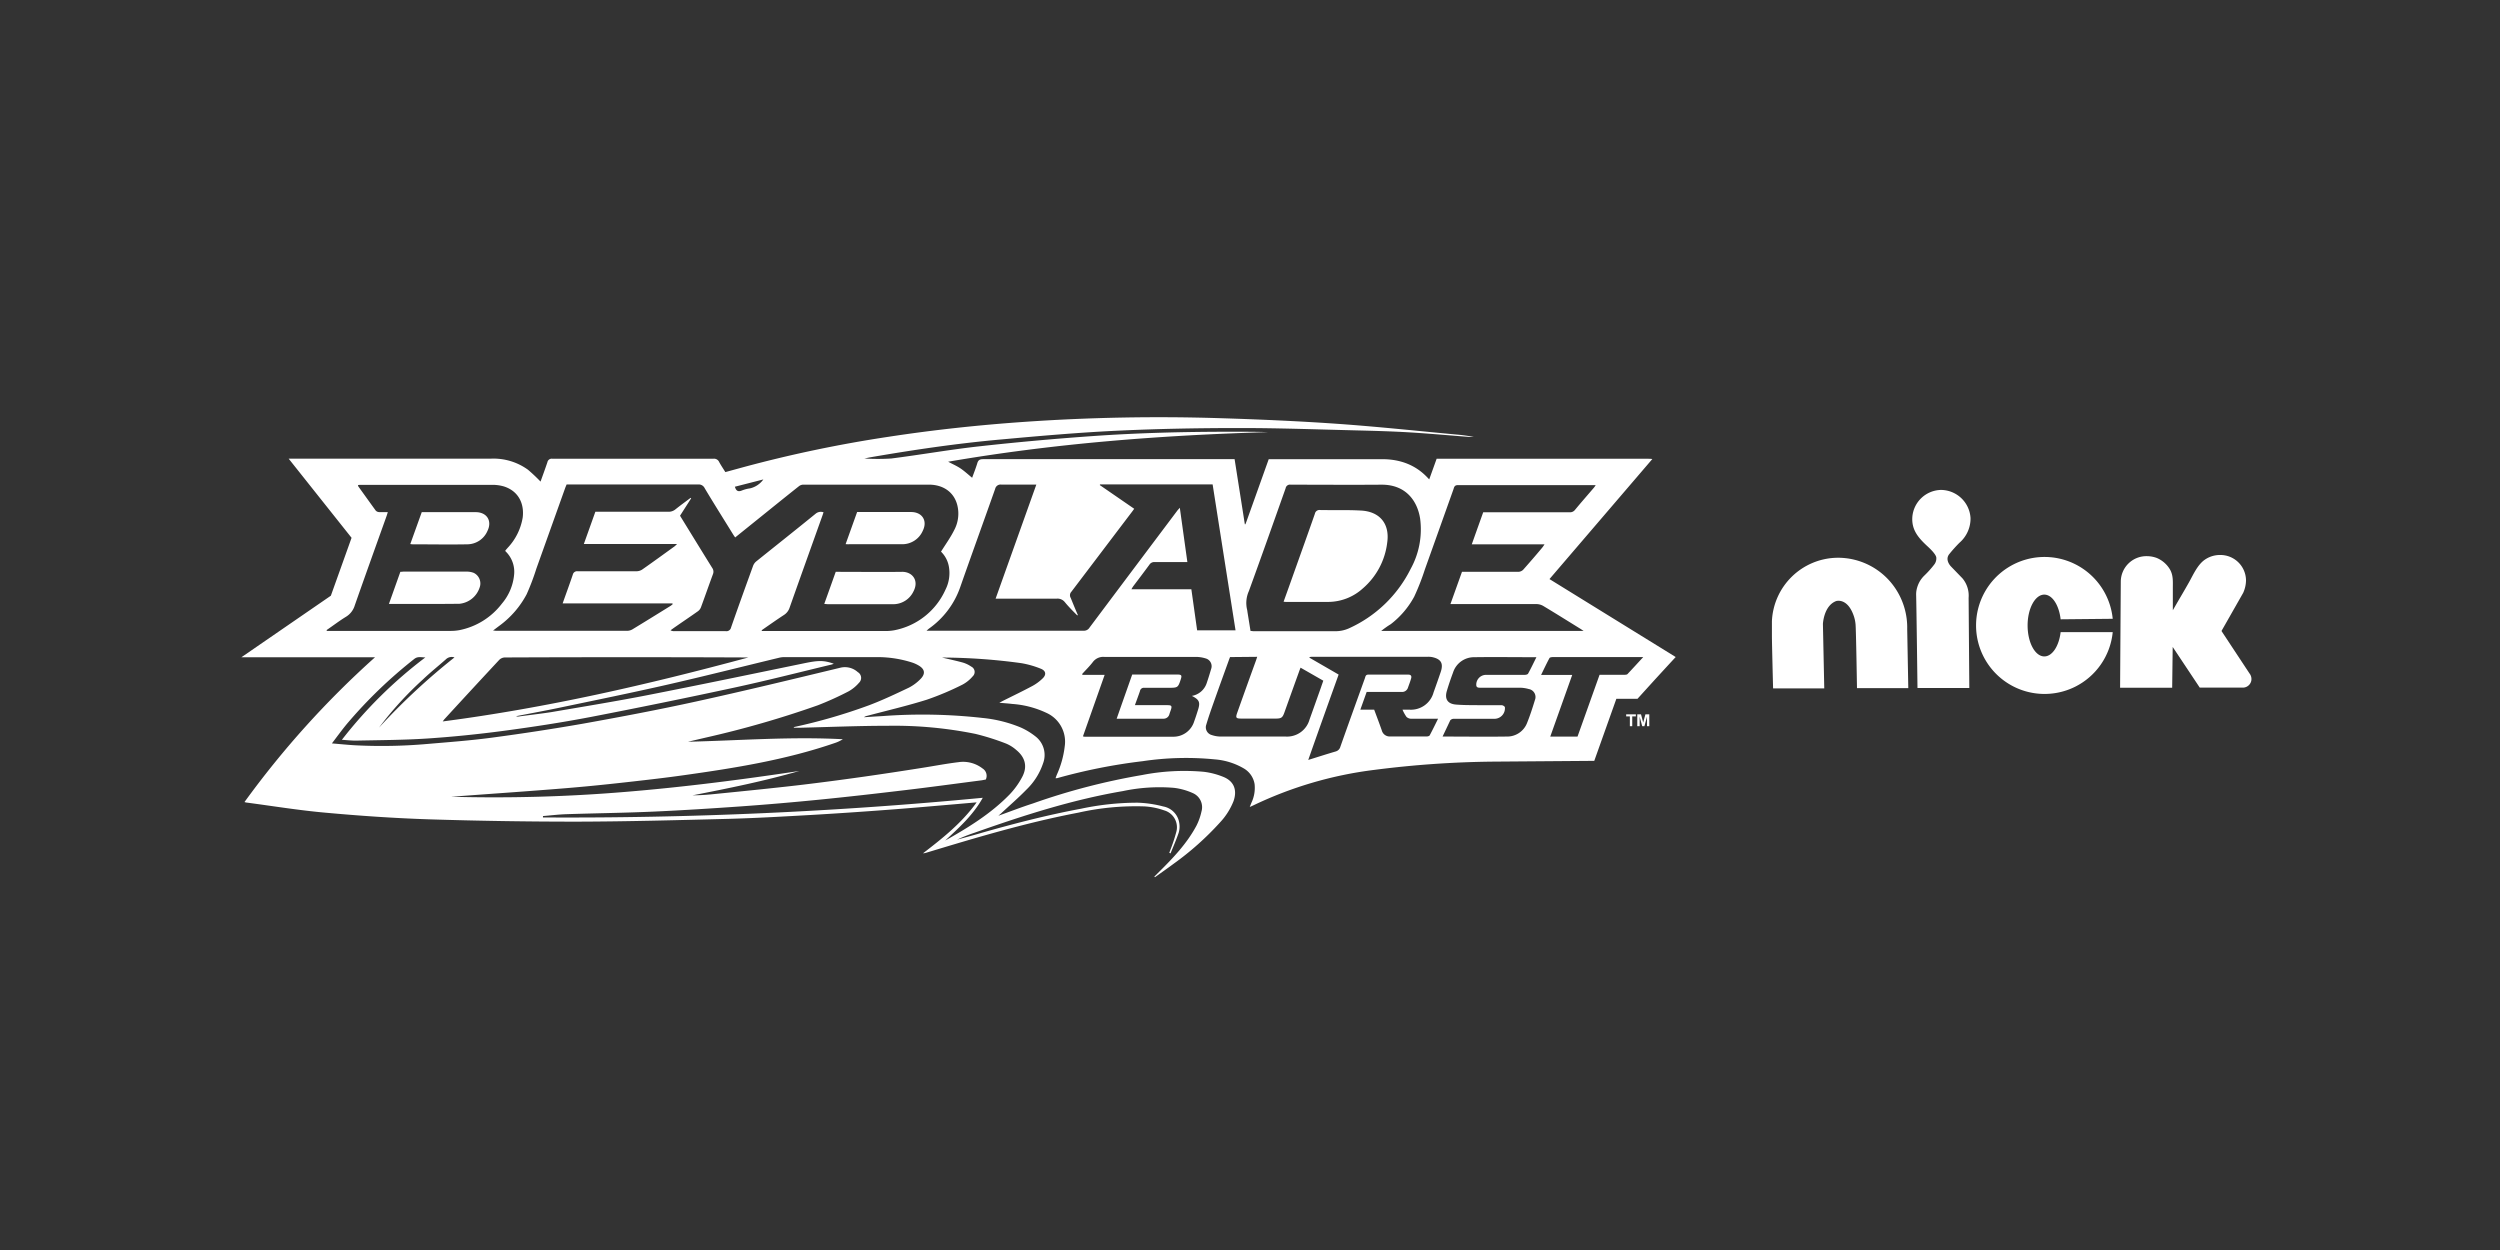 <?xml version="1.0" encoding="utf-8"?>
<svg xmlns="http://www.w3.org/2000/svg" id="OTHER_CHANNELS" data-name="OTHER CHANNELS" viewBox="0 0 576 288">
  <rect x="0" y="0" width="576" height="288" fill="#333333" stroke="none"/>
  <defs>
    <style>.cls-1{fill:#fff;}</style>
  </defs>
  <g id="BEYBLADE_BURST" data-name="BEYBLADE BURST">
    <g id="BEYBLADE_BURST_-_White" data-name="BEYBLADE BURST - White">
      <g id="NICK">
        <path class="cls-1" d="M518.27,155.14l-6.44-9.76,5-8.79a7.21,7.21,0,0,0,.65-2.85,5.9,5.9,0,0,0-6-5.87,6.11,6.11,0,0,0-3.51,1.1c-1.68,1.18-2.64,3.44-3.63,5.2s-2,3.45-3,5.18l-.72,1.25c0-1.7,0-3.4,0-5.1,0-1.53.13-3-.71-4.38a6.42,6.42,0,0,0-3-2.57,6.57,6.57,0,0,0-2.28-.41,5.9,5.9,0,0,0-6,5.81l-.16,24.5,12,0,.12-9.39,6.23,9.36h10.13a2,2,0,0,0,1.75-1.59A2.09,2.09,0,0,0,518.27,155.14Z"/>
        <path class="cls-1" d="M471,137c1.86,0,3.4,2.45,3.77,5.69l12-.12a15.78,15.78,0,1,0,0,3.07l-12,0c-.38,3.2-1.92,5.6-3.76,5.6-2.12,0-3.85-3.19-3.85-7.14S468.92,137,471,137Z"/>
        <path class="cls-1" d="M451.45,125.06a7.38,7.38,0,0,0,2.56-5.69,6.88,6.88,0,0,0-6.78-6.49,6.77,6.77,0,0,0-6.63,6.26c-.2,3,1.44,4.83,3.53,6.76s2,2.52,2,2.72a2.26,2.26,0,0,1-.46,1.42,22,22,0,0,1-2.28,2.55,6.4,6.4,0,0,0-1.11,1.42,6.68,6.68,0,0,0-.68,1.79,5.5,5.5,0,0,0-.12,1.28c.07,2.15.31,21.43.31,21.43l11.94,0-.16-20.8a6.21,6.21,0,0,0-1.41-4.45l-2.61-2.7s-1.59-1.53-.4-2.94A33.5,33.5,0,0,1,451.45,125.06Z"/>
        <path class="cls-1" d="M436.81,135.75a15.9,15.9,0,0,0-13.71-7.24,15.3,15.3,0,0,0-14.85,14.6s0,1.93,0,3.5.27,12,.27,12l11.79,0L420,143.76s.18-4.21,3.07-5.28c0,0,2.45-.77,3.92,3.1a8.21,8.21,0,0,1,.53,2.27c.12,1.35.33,14.69.33,14.69l11.82,0-.25-13.62A16.21,16.21,0,0,0,436.81,135.75Z"/>
      </g>
      <g id="BEYBLADE_BURST_Logo" data-name="BEYBLADE BURST Logo">
        <path class="cls-1" d="M386.08,151.38c-1.68,1.81-3.28,3.56-4.89,5.31L377.28,161h-4.87l-5.09,14.3-23.48.18a231,231,0,0,0-27.18,1.9,90,90,0,0,0-28,8.23l-.72.32c.17-.42.28-.71.4-1a8,8,0,0,0,.72-4.26,5.12,5.12,0,0,0-2.5-3.63,15.64,15.64,0,0,0-6.67-2.08,67.64,67.64,0,0,0-16.64.42,129.43,129.43,0,0,0-19.69,3.91l-.36,0c.11-.31.2-.56.3-.81a22,22,0,0,0,1.81-6.5,7.28,7.28,0,0,0-4.22-7.74,22.09,22.09,0,0,0-7.85-2.05c-.91-.11-1.81-.17-3-.27l.9-.48c2.25-1.12,4.52-2.21,6.74-3.4a10.66,10.66,0,0,0,2.34-1.73c.9-.86.77-1.76-.4-2.23a21.6,21.6,0,0,0-4.52-1.29,136.89,136.89,0,0,0-18-1.29,2.1,2.1,0,0,0-.25,0c1.58.38,3.22.72,4.84,1.17a6.9,6.9,0,0,1,1.91.93,1.36,1.36,0,0,1,.33,2.21,8.13,8.13,0,0,1-2.38,1.93,65.54,65.54,0,0,1-8.21,3.47c-4.53,1.42-9.16,2.5-13.75,3.72a1.67,1.67,0,0,0-.73.32l2.13-.14,2.23-.13a123.7,123.7,0,0,1,23,.44,30.75,30.75,0,0,1,8.8,2.21,15.79,15.79,0,0,1,3.3,2,5.41,5.41,0,0,1,1.8,6.25,15,15,0,0,1-3.83,6.05c-1.83,1.88-3.83,3.61-5.76,5.4-.17.17-.36.32-.71.62,2.79-1,5.36-2,7.95-2.83a151.71,151.71,0,0,1,25.15-6.55,50.57,50.57,0,0,1,14.21-.75,17.36,17.36,0,0,1,4.54,1.18c2.46,1,3.22,3.05,2.34,5.57a15.51,15.51,0,0,1-3.11,4.91A67.22,67.22,0,0,1,270.42,199c-1.42,1.06-2.88,2.07-4.32,3.11l-.14-.14,1.07-1.07c3.27-3.23,6.43-6.55,8.62-10.64a13.57,13.57,0,0,0,1.17-3.29,3.53,3.53,0,0,0-2-4.24,14.77,14.77,0,0,0-4.33-1.21,40.62,40.62,0,0,0-11.79.75c-11.73,2-23,5.64-34.2,9.6a37.5,37.5,0,0,0-4,1.59c1.87-.52,3.75-1,5.61-1.56,7.59-2.16,15.22-4.13,23-5.58a62.77,62.77,0,0,1,13-1.38,26.29,26.29,0,0,1,5.91.87,4.55,4.55,0,0,1,3.69,3.85,4.94,4.94,0,0,1-.14,2.2c-.54,1.61-1.24,3.17-1.87,4.75l-.3-.12c.07-.18.14-.36.2-.54a38.47,38.47,0,0,0,1.38-4.13,4.05,4.05,0,0,0-2.79-5.12,16.39,16.39,0,0,0-4.43-.9,60.38,60.38,0,0,0-15.28,1.43c-11.92,2.27-23.52,5.74-35.11,9.25a2.57,2.57,0,0,1-.71.12c4.47-3.44,8.89-6.92,12.36-11.74l-5.15.45c-5.2.44-10.4.91-15.6,1.29q-8.7.66-17.42,1.17c-6.29.35-12.59.72-18.9.89-11.66.3-23.33.62-35,.65q-17.11,0-34.23-.54c-7.93-.26-15.86-.81-23.76-1.53-6.1-.54-12.16-1.54-18.24-2.34a2.93,2.93,0,0,1-.39-.11,210.69,210.69,0,0,1,30.08-33.36c-10.14,0-30.79,0-30.79,0l20.61-14.18L81,123.91,66.51,105.68H113a13.55,13.55,0,0,1,8.65,2.55,38.73,38.73,0,0,1,2.89,2.73c.52-1.45,1.09-3,1.59-4.49a1,1,0,0,1,1.11-.78q18.58,0,37.16,0a1.27,1.27,0,0,1,1.29.75c.42.77.92,1.51,1.43,2.33l4.13-1.13a297.77,297.77,0,0,1,33.44-7c10.43-1.6,20.91-2.72,31.43-3.45a448.36,448.36,0,0,1,45-.84c9,.28,18.05.67,27.06,1.3s18.26,1.62,27.39,2.47a36.77,36.77,0,0,1,4,.55c-.35,0-.69,0-1,0-4.6-.35-9.19-.77-13.8-1.05-4-.24-8-.35-11.95-.45-9.11-.22-18.23-.56-27.34-.55-9.32,0-18.64.17-28,.61-8.87.42-17.72,1.19-26.57,2-10.25.9-20.43,2.41-30.56,4.16l-1.18.25a50.45,50.45,0,0,0,6.17,0c6.79-.86,13.53-2.06,20.33-2.81q13-1.44,26.12-2.36c10.64-.75,21.3-1,32-1,2.8,0,5.6,0,8.4.09-24.69.71-49.26,2.6-73.74,6.82,1.08.58,2.07,1,2.95,1.61s1.69,1.36,2.58,2.09c.4-1.1.84-2.21,1.19-3.36.21-.72.58-.93,1.34-.93q27.09,0,54.2,0h3.74l2.36,15,.13,0c.11-.28.22-.56.32-.85l5.05-14.14h25.74c7.05-.16,10.2,3.57,11.24,4.65L331,105.7l48.79,0c.24,0,.49,0,.91.06L357,133.42Zm-229.4-32.56c.17.29.32.53.47.77,2.31,3.75,4.61,7.51,6.94,11.25a1.49,1.49,0,0,1,.18,1.43c-.94,2.54-1.83,5.11-2.77,7.65a2,2,0,0,1-.7.91c-1.66,1.18-3.35,2.31-5,3.46-.44.3-.88.62-1.31.93a1.59,1.59,0,0,0,.86.2c4,0,7.92,0,11.87,0a1.08,1.08,0,0,0,1.22-.86c1.65-4.74,3.36-9.47,5.07-14.19a2.46,2.46,0,0,1,.7-1c4.56-3.66,9.14-7.29,13.7-11a1.87,1.87,0,0,1,1.83-.34c-.09.27-.15.48-.23.7-2.53,7.09-5.08,14.18-7.59,21.29a3.15,3.15,0,0,1-1.33,1.69c-1.71,1.12-3.39,2.31-5.08,3.48l0,.19h28.09a11.27,11.27,0,0,0,2.4-.16,16.29,16.29,0,0,0,11.85-9.39,8.47,8.47,0,0,0,.76-5.34,6.36,6.36,0,0,0-1.8-3.39c1.06-1.7,2.17-3.23,3-4.89a8.07,8.07,0,0,0,.75-5.83c-.74-2.92-3.15-4.71-6.56-4.72q-14.46,0-28.91,0a1.71,1.71,0,0,0-1,.35c-2.74,2.17-5.46,4.37-8.18,6.56l-6.53,5.26c-.19-.29-.36-.51-.5-.75-2.18-3.53-4.37-7-6.52-10.6a1.51,1.51,0,0,0-1.48-.86c-9.78,0-19.56,0-29.33,0h-1c-.13.32-.26.6-.36.89q-3.3,9.24-6.6,18.47a54.62,54.62,0,0,1-2.24,5.92,21.36,21.36,0,0,1-6.37,7.33l-1.39,1.05c.38,0,.57.06.77.06q15.09,0,30.19,0a2.47,2.47,0,0,0,1.2-.36c2.93-1.78,5.85-3.59,8.77-5.4a4.33,4.33,0,0,0,.47-.38l-.06-.17H129.63c.81-2.29,1.61-4.46,2.35-6.65a1,1,0,0,1,1.11-.76q6.79,0,13.59,0a2.45,2.45,0,0,0,1.33-.43c2.49-1.74,4.94-3.53,7.4-5.3a8,8,0,0,0,.59-.56H134.52l2.65-7.42h1c5.27,0,10.55,0,15.83,0a2.45,2.45,0,0,0,1.64-.57c1.14-.91,2.32-1.77,3.48-2.64l.12.12Zm61,74.9c5.33-3,10.55-6.19,14.85-10.59a17.74,17.74,0,0,0,3-4.15c1.24-2.37.69-4.49-1.39-6.19a8.4,8.4,0,0,0-2.39-1.49,56.24,56.24,0,0,0-7-2.21,94,94,0,0,0-20.15-1.87c-6.73,0-13.47.29-20.2.45-.51,0-1,0-1.54,0a.32.32,0,0,1,.22-.19,128,128,0,0,0,17.18-5c3.12-1.18,6.15-2.62,9.16-4.05a10.34,10.34,0,0,0,2.55-1.87c1.36-1.31,1.16-2.44-.49-3.33a7.33,7.33,0,0,0-1.41-.61,26.25,26.25,0,0,0-7.6-1.22c-7.23,0-14.45,0-21.68,0a5.23,5.23,0,0,0-1.19.12c-8.69,2.1-17.36,4.29-26.08,6.28-8.21,1.87-16.48,3.55-24.73,5.28-3.28.68-6.58,1.29-9.88,1.93a1.06,1.06,0,0,0,.6.07c2.49-.34,5-.62,7.47-1,7.42-1.27,14.84-2.48,22.22-3.92,12.05-2.36,24.08-4.87,36.11-7.35,3.27-.67,4.46-.7,6.79.11a3,3,0,0,1-.51.19c-7.47,1.79-14.92,3.7-22.43,5.32q-16.47,3.55-33,6.75c-6.68,1.28-13.42,2.31-20.16,3.21-5.81.77-11.66,1.37-17.51,1.76-5.49.36-11,.37-16.49.49-1,0-2.08-.11-3.23-.19A102.43,102.43,0,0,1,98,151.47c-.9,0-1.74-.3-2.55.35a106.77,106.77,0,0,0-15.55,15c-1.14,1.38-2.19,2.83-3.43,4.46,2.07.17,3.85.36,5.65.45a120.12,120.12,0,0,0,16.32-.32c4.94-.42,9.88-.79,14.79-1.44,7-.93,14-2,20.94-3.21,8.77-1.57,17.54-3.23,26.24-5.14,11.08-2.43,22.11-5.1,33.13-7.76a4.43,4.43,0,0,1,4.1,1,1.54,1.54,0,0,1,.27,2.46,8.85,8.85,0,0,1-2.37,1.95,70.64,70.64,0,0,1-7.09,3.22,228.13,228.13,0,0,1-25.67,7.41l-4.28,1c11.9-.29,23.77-1.22,35.69-.58a8.45,8.45,0,0,1-1.91.89c-11.28,3.88-23,5.75-34.75,7.4-3.88.55-7.77,1-11.67,1.44-3.61.41-7.22.8-10.84,1.14s-7.31.63-11,.91c-4.54.35-9.08.67-13.63,1l-6.45.47a363.7,363.7,0,0,0,40.3-1.13c13.37-1.1,26.67-2.81,39.94-4.81-8.09,2.33-16.34,4-24.59,5.61,1.43,0,2.85-.09,4.26-.22q5.69-.56,11.37-1.15c3.78-.4,7.57-.8,11.34-1.27,4.18-.51,8.34-1.07,12.51-1.66,4.41-.63,8.82-1.3,13.23-2,2.86-.44,5.7-1,8.56-1.34a7.31,7.31,0,0,1,5.51,1.45,2,2,0,0,1,.76,2.55c-.33.06-.66.14-1,.19-5.9.76-11.79,1.57-17.7,2.27-6.54.78-13.08,1.53-19.63,2.18q-9,.9-18.06,1.55c-6.68.47-13.38.9-20.07,1.2s-13.47.38-20.2.6c-1.79.06-3.58.28-5.37.43l0,.32a1004.79,1004.79,0,0,0,101.33-4.53C224.13,187.92,220.87,190.77,217.72,193.72Zm30.63-52-.12.06c-1-1-2-2-2.87-3.07a2.14,2.14,0,0,0-1.86-.78c-4.36,0-8.72,0-13.07,0h-1c3.14-8.81,6.24-17.48,9.38-26.28h-1c-2.35,0-4.7,0-7.05,0a1.28,1.28,0,0,0-1.44,1c-2.67,7.56-5.41,15.1-8.06,22.67a19.53,19.53,0,0,1-7.17,9.5c-.16.12-.32.27-.58.5.37,0,.59,0,.81,0q17.72,0,35.44,0a1.5,1.5,0,0,0,1.32-.74q10.07-13.44,20.16-26.86c.15-.21.34-.4.63-.73.59,4.26,1.16,8.32,1.74,12.51h-1c-2.18,0-4.36,0-6.54,0a1.32,1.32,0,0,0-1.21.61c-1.24,1.69-2.5,3.35-3.75,5a7.26,7.26,0,0,0-.39.66h13.81l1.33,9.46h8.85c-1.77-11.27-3.53-22.45-5.28-33.62H253.45l-.06.15,7.93,5.46c-.2.28-.33.47-.47.65-4.68,6.16-9.34,12.32-14,18.46a1.18,1.18,0,0,0-.15,1.44C247.26,139.16,247.79,140.45,248.35,141.73ZM75.23,145.18l.09.18c.19,0,.39,0,.59,0h27.77a11,11,0,0,0,2.14-.17,16.31,16.31,0,0,0,9.83-6.13,12,12,0,0,0,2.79-6.53,6.56,6.56,0,0,0-2-5.54c0-.12,0-.15,0-.17l.51-.58a13.32,13.32,0,0,0,3.48-7c.38-3-.81-6-4.25-7.14a9.14,9.14,0,0,0-2.7-.39q-15.14,0-30.27,0c-.24,0-.48,0-.74.06a2.08,2.08,0,0,0,.1.32c1.34,1.86,2.67,3.72,4,5.55a1.14,1.14,0,0,0,.78.35c.65,0,1.3,0,2,0-.11.36-.18.6-.26.84-2.46,6.88-4.93,13.75-7.35,20.65a4.6,4.6,0,0,1-2,2.61C78.24,143,76.76,144.14,75.23,145.18Zm243,.19h46.64c-.42-.28-.65-.44-.88-.58-2.8-1.73-5.59-3.48-8.41-5.17a3.2,3.2,0,0,0-1.59-.44c-6.23,0-12.45,0-18.67,0h-1.14l2.66-7.43h1c4,0,8,0,12,0a1.69,1.69,0,0,0,1.09-.47c1.5-1.69,3-3.42,4.43-5.14a8.47,8.47,0,0,0,.5-.73H339.1c.89-2.51,1.75-4.92,2.63-7.38h1c6.31,0,12.62,0,18.92,0a1.43,1.43,0,0,0,1.24-.57c1.42-1.72,2.9-3.4,4.35-5.1.14-.16.24-.34.42-.59-.28,0-.45,0-.61,0q-15.57,0-31.14,0c-.71,0-.86.36-1,.87q-3.3,9.27-6.61,18.53a55,55,0,0,1-2.46,6.29,19.94,19.94,0,0,1-5.42,6.36C319.69,144.26,319,144.76,318.22,145.37Zm-30.1,0c.29,0,.48.06.68.06,6.31,0,12.61,0,18.92,0a7.58,7.58,0,0,0,3-.63A29.38,29.38,0,0,0,325,131.1a18.85,18.85,0,0,0,2.2-11.59c-.6-3.94-3.16-7.88-8.94-7.84-7,.06-13.93,0-20.9,0a1,1,0,0,0-1.15.82c-2.8,7.91-5.6,15.82-8.47,23.7a6.65,6.65,0,0,0-.44,4.14c.09.33.11.68.17,1C287.69,142.68,287.9,144,288.12,145.38ZM102,166.22c24-3.13,47.31-8.5,70.43-14.74q-28.1-.12-56.16,0a1.92,1.92,0,0,0-1.25.56q-6.35,6.82-12.65,13.69C102.31,165.78,102.25,165.9,102,166.22Zm206.42-10.8c-2.35,6.56-4.66,13-7,19.67,2.21-.69,4.24-1.34,6.28-1.94a1.54,1.54,0,0,0,1.12-1.1c1.86-5.27,3.76-10.53,5.65-15.78.13-.37.15-.84.79-.84,3.06,0,6.13,0,9.2,0,.64,0,.82.35.66.89-.2.71-.47,1.4-.72,2.1a1.41,1.41,0,0,1-1.5,1c-1.95,0-3.9,0-5.85,0h-2.17l-1.46,4.09h3.19c.61,1.64,1.21,3.21,1.76,4.79a1.87,1.87,0,0,0,1.94,1.38h8.43c.22,0,.57-.09.66-.25.65-1.22,1.26-2.47,1.93-3.83-2.15,0-4.15,0-6.15,0a1.65,1.65,0,0,1-1.12-.42,8.57,8.57,0,0,1-.92-1.67h1.6a5.4,5.4,0,0,0,5.56-4q.84-2.33,1.64-4.68c.67-2,.08-3-2-3.44a4.84,4.84,0,0,0-.94-.07H302.33a4.2,4.2,0,0,0-.62.07l0,.15Zm-33.84,4.92a4.39,4.39,0,0,0,3.46-3c.36-1.06.69-2.12,1-3.19a1.86,1.86,0,0,0-1.19-2.43,7.75,7.75,0,0,0-2.35-.37c-7,0-14,0-21.06,0a3,3,0,0,0-2.64,1.17c-.76,1-1.65,1.85-2.48,2.78l.09.19h5.1l-5,14.17a2.86,2.86,0,0,0,.37.08c6.79,0,13.58,0,20.38,0a5,5,0,0,0,4.88-3.53c.32-.88.61-1.78.89-2.68C276.58,161.79,276.31,161.19,274.61,160.34Zm57.76,9.36c5,0,9.91.07,14.78,0a4.91,4.91,0,0,0,4.72-3.14c.69-1.71,1.26-3.48,1.8-5.25a1.87,1.87,0,0,0-1.43-2.56,7.72,7.72,0,0,0-2.19-.3c-3,0-6,0-8.95,0-.4,0-.85,0-.93-.5a2.26,2.26,0,0,1,2.12-2.46h9c.28,0,.71-.09.81-.28.67-1.21,1.26-2.47,1.92-3.79-4.87,0-9.59-.07-14.32,0a5.07,5.07,0,0,0-4.89,3.54c-.52,1.39-1,2.8-1.42,4.21-.56,1.86.15,3,2.08,3.16s3.77.12,5.66.15c1.63,0,3.27,0,4.9,0,.26,0,.7.27.73.47a2.43,2.43,0,0,1-2.29,2.66c-3.16,0-6.31,0-9.46,0a1.09,1.09,0,0,0-.84.35C333.57,167.17,333,168.38,332.37,169.7Zm-48.94-18.31c-.09.24-.19.47-.27.71-1.15,3.19-2.31,6.38-3.44,9.58-.62,1.75-1.24,3.5-1.76,5.27a1.84,1.84,0,0,0,1.25,2.4,6.47,6.47,0,0,0,2,.35c5,0,10,0,15,0a5.37,5.37,0,0,0,5.53-3.9c.89-2.47,1.76-4.94,2.64-7.41.17-.51.35-1,.54-1.56l-5.24-3c-.13.34-.24.6-.33.87q-1.71,4.74-3.41,9.5c-.42,1.16-.71,1.36-2,1.36h-7.82c-1.35,0-1.46-.16-1-1.44q2.13-6,4.28-11.92c.1-.28.18-.55.29-.87Zm95.2,0H372c-4.72,0-9.45,0-14.18,0-.28,0-.73.06-.82.23-.66,1.22-1.25,2.48-1.93,3.88h7.17c-1.7,4.79-3.37,9.47-5.06,14.21h6.28l5.08-14.24h5.63c.27,0,.64,0,.8-.16C376.16,154.05,377.31,152.79,378.63,151.36ZM87.32,167.65a149.25,149.25,0,0,1,17.39-16.18,1.93,1.93,0,0,0-2,.46c-1.76,1.56-3.58,3-5.29,4.64A79.3,79.3,0,0,0,87.32,167.65Zm82-55.51c.28,1,.77,1.21,1.59.88a7.83,7.83,0,0,1,1.9-.5,5.24,5.24,0,0,0,3.07-2.06Z"/>
        <path class="cls-1" d="M375.52,167.32v-2.26h-.85v-.48h2.23v.48h-.83v2.26Zm1.71,0v-2.74h.86l.5,1.89.51-1.89H380v2.74h-.53v-2.18l-.6,2.18h-.5l-.59-2.18v2.18Z"/>
        <path class="cls-1" d="M189.91,139.14c.91-2.53,1.77-4.94,2.64-7.39.28,0,.54,0,.79,0,4.82,0,9.63.07,14.45,0,2.35-.05,4,1.92,2.7,4.46a5.17,5.17,0,0,1-4.76,3c-5,0-10,0-15,0Z"/>
        <path class="cls-1" d="M194.83,125.37l2.65-7.4h4c2.8,0,5.61,0,8.42,0,2.57,0,3.86,2,2.71,4.32a5.15,5.15,0,0,1-4.77,3.1c-4.07,0-8.14,0-12.21,0C195.41,125.41,195.18,125.39,194.83,125.37Z"/>
        <path class="cls-1" d="M89.61,139.14l2.63-7.39c.28,0,.53-.05.79-.05,4.81,0,9.63,0,14.45,0a4.49,4.49,0,0,1,1.67.29,2.71,2.71,0,0,1,1.34,3.42,5.44,5.44,0,0,1-4.63,3.7C100.5,139.18,95.14,139.14,89.61,139.14Z"/>
        <path class="cls-1" d="M94.53,125.35,97.17,118h3.48c3,0,6,0,8.94,0,2.58,0,3.86,2,2.72,4.33a5.09,5.09,0,0,1-4.61,3.08c-4.21.08-8.42,0-12.64,0A4.72,4.72,0,0,1,94.53,125.35Z"/>
        <path class="cls-1" d="M295.74,138.63c.81-2.25,1.58-4.39,2.34-6.54,1.63-4.57,3.27-9.14,4.87-13.72a1.07,1.07,0,0,1,1.22-.86c3.12.06,6.25-.05,9.37.12,4.38.22,6.71,3.07,6.07,7.42a16.49,16.49,0,0,1-5.67,10.57,11.92,11.92,0,0,1-7.83,3.06l-9.89,0A4.13,4.13,0,0,1,295.74,138.63Z"/>
        <path class="cls-1" d="M261.48,162.47h7.46c1,0,1.13.17.82,1.12-.11.32-.24.64-.34,1a1.38,1.38,0,0,1-1.41,1c-3.52,0-7,0-10.73,0,1.2-3.43,2.38-6.77,3.58-10.18h10.33c1.05,0,1.17.18.84,1.17-.6,1.82-.69,1.88-2.62,1.89s-3.84,0-5.76,0a.9.9,0,0,0-1,.75C262.3,160.26,261.91,161.27,261.48,162.47Z"/>
      </g>
    </g>
  </g>
</svg>